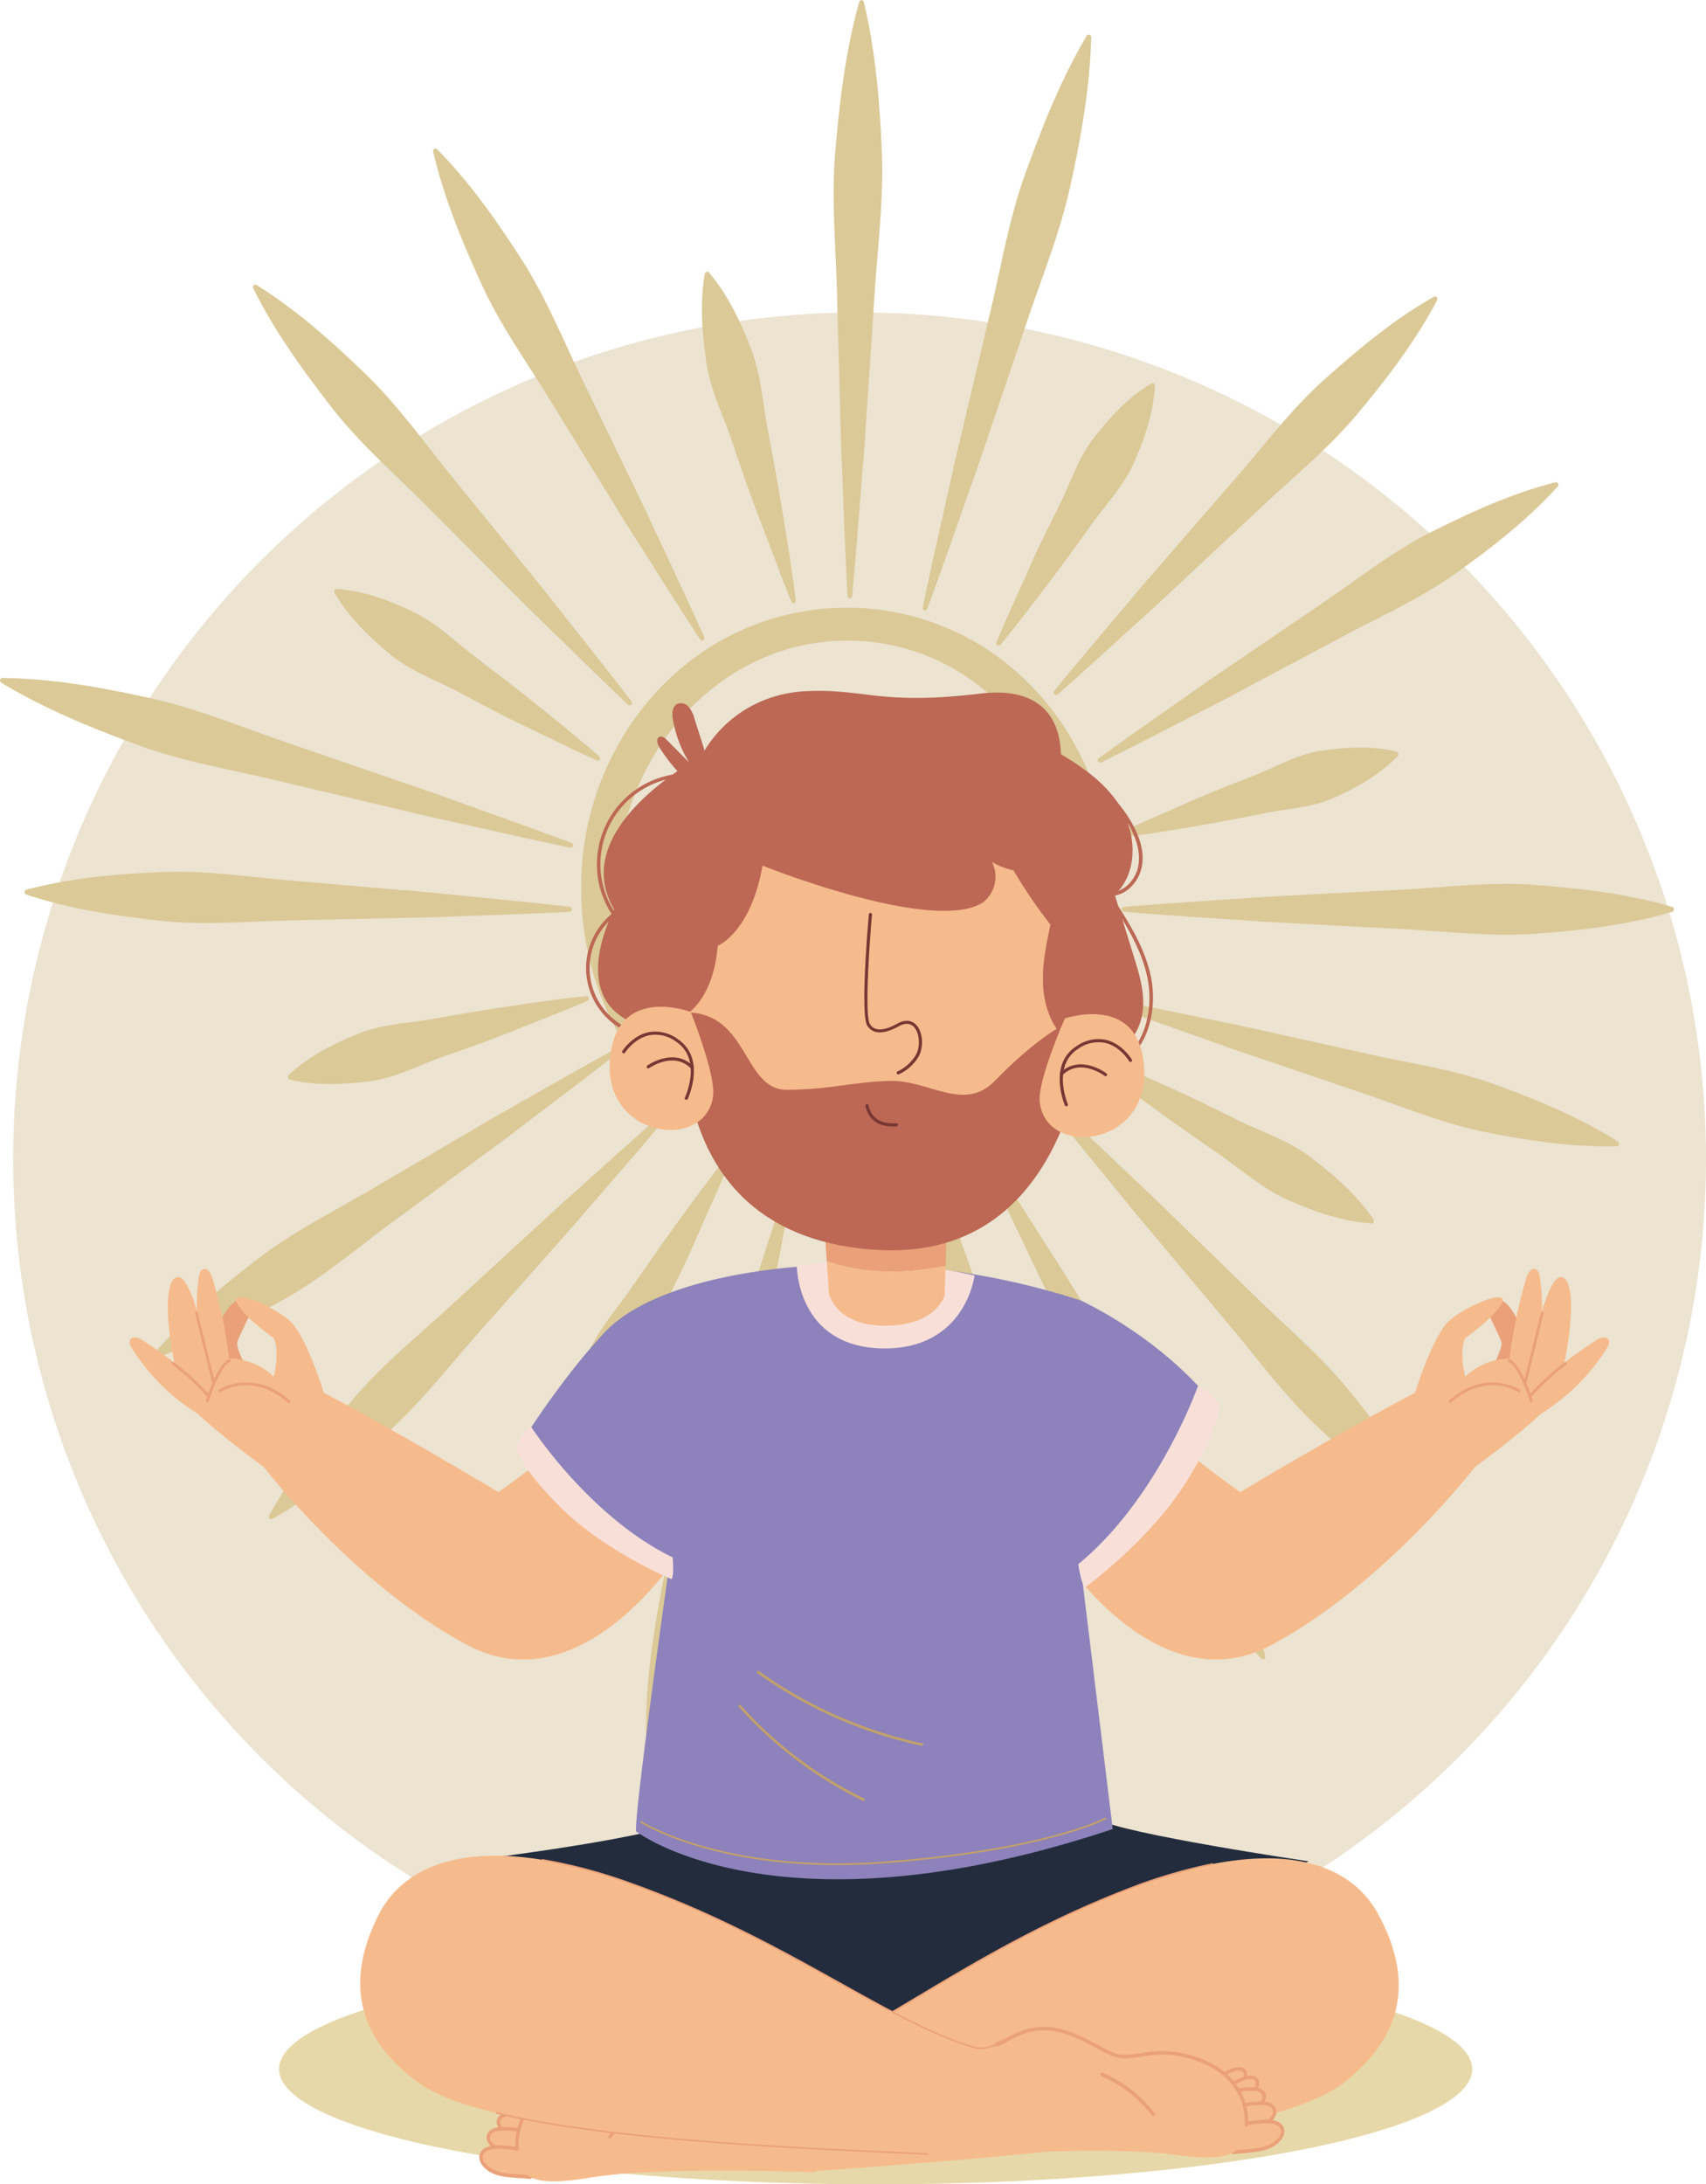 <svg id="Capa_1" data-name="Capa 1" xmlns="http://www.w3.org/2000/svg" viewBox="0 0 505.9 647.64"><defs><style>.cls-1{fill:#ece3d1;}.cls-2{fill:#dbc997;}.cls-3{fill:#e7d8a9;}.cls-4{fill:#f6bb8c;}.cls-5{fill:#eaa179;}.cls-6{fill:#222c3d;}.cls-15,.cls-7{fill:none;}.cls-7{stroke:#eaa179;stroke-miterlimit:10;stroke-width:0.47px;}.cls-8{fill:#ed6a53;}.cls-9{fill:#bc6854;}.cls-10{fill:#8d82bb;}.cls-11{fill:#f8e0d9;}.cls-12{fill:#773734;}.cls-13{fill:#e98c27;}.cls-14{fill:#c3a268;}.cls-15{stroke:#c3a268;stroke-linecap:round;stroke-linejoin:round;stroke-width:0.5px;}</style></defs><circle class="cls-1" cx="254.9" cy="343.64" r="251"/><path class="cls-2" d="M310.84,325.65c10.27,9.42,20.29,19.11,30.44,28.65l30,29.16c9.92,9.79,20.69,18.7,29.46,29.67s17.28,22.21,24.05,35.22a.77.77,0,0,1-.28,1,.68.68,0,0,1-.7,0c-12.21-7.44-22.75-16.58-32.91-26.13s-18.43-21-27.5-31.68l-27-32.2c-8.83-10.9-17.8-21.66-26.51-32.69a.76.76,0,0,1,.09-1,.67.67,0,0,1,.9,0"/><path class="cls-2" d="M277.36,347.46c2.92,7.38,5.47,14.86,8.22,22.29s5.15,14.95,7.56,22.47,6,14.72,6.89,22.65,1.39,16-.44,24.61a.75.75,0,0,1-1.33.36c-5.54-6.69-8.81-14-11.56-21.41s-2.94-15.54-4.23-23.36-2.48-15.66-3.55-23.54-2.11-15.77-2.89-23.72a.72.72,0,0,1,.62-.8.68.68,0,0,1,.71.45"/><path class="cls-2" d="M291.88,340.57c7.9,12,15.47,24.11,23.22,36.16l22.62,36.52c7.46,12.22,15.95,23.81,22,36.89s11.82,26.34,15.49,40.89a.75.75,0,0,1-.51.91.68.68,0,0,1-.68-.19c-10.23-10.52-18.45-22.29-26.19-34.33s-13.22-25.49-19.65-38.35l-19.06-38.7c-6.14-13-12.46-25.95-18.46-39.07a.75.75,0,0,1,.33-1,.66.66,0,0,1,.86.24"/><path class="cls-2" d="M321.13,311.09c7.71,3.19,15.24,6.73,22.87,10.07s15.08,7,22.54,10.71,15.52,6.2,22.2,11.33,13.19,10.6,18.52,18.29a.82.82,0,0,1-.16,1.11.7.7,0,0,1-.51.15c-9-.71-16.91-3.56-24.54-6.91s-14-9.13-20.87-13.86-13.74-9.56-20.53-14.5-13.55-9.91-20.19-15.12a.75.75,0,0,1-.14-1,.67.67,0,0,1,.81-.25"/><path class="cls-2" d="M328.33,296.12c12.9,2.41,25.71,5.2,38.57,7.79l38.38,8.49c12.78,2.93,25.85,4.64,38.21,9.2s24.63,9.49,36.27,16.88a.76.76,0,0,1,.24,1,.72.72,0,0,1-.59.37c-13.6.32-26.6-1.72-39.45-4.3s-25-7.86-37.51-12L365.13,310.9c-12.39-4.47-24.81-8.74-37.15-13.39a.73.73,0,0,1-.42-.92.69.69,0,0,1,.77-.47"/><path class="cls-2" d="M333.32,268.9c13.54-1.16,27.09-1.92,40.63-2.9l40.64-2.16c13.54-.63,27.09-2.51,40.63-1.45s27.09,2.52,40.64,6.51a.75.75,0,0,1,.49.93.72.72,0,0,1-.49.51c-13.55,4-27.09,5.54-40.64,6.51s-27.09-.81-40.63-1.44L374,273.24c-13.54-1-27.09-1.74-40.63-2.9a.72.72,0,0,1,0-1.44"/><path class="cls-2" d="M332.09,246.93c6.53-3.12,13.17-5.86,19.75-8.81s13.26-5.53,19.94-8.12,13-6.44,20.12-7.42,14.3-1.59,22.16.25a.82.82,0,0,1,.59,1,.86.86,0,0,1-.22.41c-5.81,5.85-12.25,9.35-18.83,12.3s-13.87,3.21-20.86,4.63-14,2.74-21,3.93-14.11,2.35-21.24,3.24a.7.7,0,0,1-.77-.64.73.73,0,0,1,.4-.75"/><path class="cls-2" d="M325.81,224.85c10.74-7.82,21.66-15.3,32.49-23l32.84-22.33c11-7.36,21.38-15.81,33.17-21.71s23.77-11.45,36.95-14.8a.71.71,0,0,1,.86.55.76.76,0,0,1-.18.7c-9.39,10.28-19.95,18.43-30.77,26.09s-23,12.93-34.55,19.2l-34.9,18.57c-11.74,6-23.39,12.13-35.23,17.94a.68.68,0,0,1-.92-.35.74.74,0,0,1,.24-.9"/><path class="cls-2" d="M312.65,204.83c8.6-10.56,17.47-20.84,26.2-31.27l26.68-30.76c9-10.18,17.08-21.26,27.17-30.24S413.13,94.87,425.18,88a.7.7,0,0,1,1,.29.78.78,0,0,1,0,.73c-6.71,12.58-15.05,23.42-23.78,33.85s-19.3,18.9-29.09,28.19l-29.59,27.67c-10,9-19.91,18.24-30.06,27.15a.67.67,0,0,1-1-.09.75.75,0,0,1,0-.94"/><path class="cls-2" d="M295.48,190.45c2.9-7,6.1-13.8,9.14-20.71s6.37-13.62,9.71-20.33,5.62-14.12,10.3-19.94,9.67-11.44,16.7-15.71a.75.75,0,0,1,1.06.3.79.79,0,0,1,.1.47c-.6,8.51-3.18,15.73-6.22,22.64s-8.31,12.34-12.62,18.4-8.71,12.07-13.21,18-9,11.85-13.79,17.63a.66.66,0,0,1-1,.07.76.76,0,0,1-.19-.84"/><path class="cls-2" d="M273.64,180.07c3-14.45,6.36-28.79,9.52-43.2l10.18-43c3.48-14.31,5.82-29,10.84-42.79s10.4-27.51,18.08-40.48a.69.69,0,0,1,1-.24.75.75,0,0,1,.34.66c-.42,15.27-3.06,29.84-6.23,44.24s-8.85,28-13.47,42L289.75,139c-4.94,13.84-9.69,27.74-14.79,41.53a.68.68,0,0,1-.9.41.73.73,0,0,1-.42-.83"/><path class="cls-2" d="M251.32,176.56c-.81-14.7-1.25-29.38-1.88-44.07l-1.2-44.05c-.31-14.68-1.8-29.39-.51-44s3-29.29,7.06-43.87a.71.71,0,0,1,.89-.51.74.74,0,0,1,.49.54c3.5,14.75,4.68,29.45,5.32,44.14s-1.36,29.32-2.24,44l-2.94,44c-1.21,14.65-2.23,29.3-3.62,44a.7.7,0,0,1-.75.65.72.72,0,0,1-.62-.68"/><path class="cls-2" d="M256.17,351.44c.81,14.69,1.24,29.38,1.88,44.06l1.19,44.06c.31,14.68,1.81,29.38.51,44s-3,29.28-7.06,43.87a.72.72,0,0,1-.88.51.74.74,0,0,1-.49-.54c-3.51-14.75-4.69-29.45-5.32-44.14s1.35-29.32,2.24-44l2.93-44c1.22-14.64,2.23-29.3,3.62-43.94a.7.7,0,0,1,.76-.65.72.72,0,0,1,.62.68"/><path class="cls-2" d="M234.68,178.34c-3.2-7.78-6-15.67-9.08-23.51s-5.72-15.76-8.41-23.7-6.59-15.51-7.75-23.9-2-16.86-.46-26a.76.76,0,0,1,.88-.65.74.74,0,0,1,.44.26c5.8,7,9.36,14.71,12.39,22.55s3.52,16.41,5.1,24.67,3.07,16.54,4.44,24.86S234.92,169.55,236,178a.72.72,0,0,1-.59.82.69.69,0,0,1-.73-.44"/><path class="cls-2" d="M207.65,189.64c-7.55-11.47-14.78-23.14-22.18-34.71l-21.59-35.07c-7.11-11.74-15.26-22.85-21-35.43S131.77,59.07,128.46,45a.76.76,0,0,1,.52-.91.67.67,0,0,1,.67.19c9.89,10.06,17.76,21.34,25.17,32.9s12.52,24.51,18.6,36.88l18,37.23c5.8,12.54,11.77,25,17.41,37.6a.75.75,0,0,1-.33,1,.67.67,0,0,1-.86-.25"/><path class="cls-2" d="M186.24,208.94c-10.06-9.49-19.85-19.25-29.79-28.87L127.17,150.7c-9.69-9.85-20.25-18.85-28.78-29.86S81.6,98.53,75.1,85.5a.76.76,0,0,1,.3-1,.68.68,0,0,1,.7,0c12,7.54,22.34,16.77,32.28,26.38s18,21.14,26.78,31.85l26.29,32.36c8.59,11,17.32,21.76,25.79,32.84a.75.75,0,0,1-.11,1,.66.66,0,0,1-.89,0"/><path class="cls-2" d="M177,225.47c-7-3.15-13.91-6.64-20.87-9.94S142.4,208.59,135.62,205s-14.21-6.12-20.17-11.18-11.72-10.43-16.24-18a.84.84,0,0,1,.25-1.11.67.67,0,0,1,.47-.12c8.45.73,15.7,3.54,22.66,6.85s12.56,9,18.74,13.65,12.31,9.41,18.37,14.27,12.11,9.77,18,14.89a.76.76,0,0,1,.1,1,.67.67,0,0,1-.81.21"/><path class="cls-2" d="M169.15,251.33c-14.36-3-28.62-6.31-42.93-9.45L83.47,231.74C69.25,228.27,54.71,226,40.91,220.9S13.41,210.32.36,202.4a.79.79,0,0,1-.27-1A.73.73,0,0,1,.72,201c15.08.23,29.53,2.82,43.85,6s27.92,8.94,41.83,13.63l41.65,14.32c13.82,5,27.69,9.83,41.47,15a.73.73,0,0,1,.41.92.67.67,0,0,1-.78.47"/><path class="cls-2" d="M168.94,270.34c-13.47.73-26.92,1.07-40.38,1.62l-40.35.89c-13.44.2-26.92,1.65-40.33.17s-26.78-3.37-40.1-7.79a.75.75,0,0,1-.46-.94.7.7,0,0,1,.51-.5c13.54-3.57,27-4.68,40.47-5.23s26.83,1.67,40.25,2.72l40.22,3.45c13.4,1.4,26.81,2.59,40.21,4.17a.71.71,0,0,1,.61.8.7.7,0,0,1-.65.64"/><path class="cls-2" d="M174.21,296.75c-7.08,3.07-14.26,5.76-21.38,8.65s-14.34,5.41-21.55,7.94-14.12,6.34-21.72,7.25-15.28,1.46-23.56-.47a.81.81,0,0,1-.59-1,.84.84,0,0,1,.25-.44c6.42-5.82,13.42-9.26,20.54-12.16s14.9-3.08,22.39-4.44,15-2.61,22.56-3.73,15.11-2.22,22.73-3a.7.7,0,0,1,.76.65.74.74,0,0,1-.43.75"/><path class="cls-2" d="M182.76,312.52C172,321,161,329.11,150.18,337.43l-32.94,24.29c-11,8-21.42,17.1-33.3,23.69s-24,12.83-37.33,16.94a.71.71,0,0,1-.89-.51.77.77,0,0,1,.16-.71c9.33-10.87,19.89-19.67,30.75-28s23.1-14.28,34.77-21.23l35.13-20.62c11.84-6.67,23.57-13.5,35.5-20a.67.67,0,0,1,.93.31.75.75,0,0,1-.2.92"/><path class="cls-2" d="M198.21,330.58c-9,10.81-18.29,21.34-27.43,32l-27.91,31.5c-9.37,10.44-17.9,21.76-28.39,31s-21.23,18.16-33.66,25.28a.7.7,0,0,1-1-.3.8.8,0,0,1,0-.74c7.14-12.84,15.9-23.94,25-34.62s20.1-19.37,30.3-28.9L166,357.41c10.43-9.28,20.72-18.72,31.26-27.87a.68.68,0,0,1,1,.1.77.77,0,0,1,0,.94"/><path class="cls-2" d="M216.76,343.6c-3.06,7.49-6.43,14.76-9.64,22.15s-6.71,14.57-10.22,21.76S191,402.58,186.09,408.9s-10,12.44-17.26,17.24a.75.75,0,0,1-1.06-.25.84.84,0,0,1-.12-.51c.76-8.95,3.5-16.64,6.7-24S183,388,187.51,381.48s9.06-13.06,13.74-19.5,9.4-12.85,14.33-19.13a.67.67,0,0,1,1-.09.75.75,0,0,1,.2.84"/><path class="cls-2" d="M235.29,350c-2.47,14-5.3,27.89-7.94,41.84l-8.6,41.65c-2.95,13.86-4.76,28.05-9.26,41.46s-9.38,26.73-16.57,39.38a.69.69,0,0,1-1,.26.78.78,0,0,1-.35-.64c-.13-14.74,2-28.84,4.62-42.78S204,444,208.13,430.47L220.72,390c4.42-13.43,8.65-26.93,13.25-40.32a.68.68,0,0,1,.88-.44.73.73,0,0,1,.44.82"/><path class="cls-2" d="M211,335.9A81.43,81.43,0,0,1,182.6,305a87.83,87.83,0,0,1-10.24-41.83,85.08,85.08,0,0,1,10.4-41.32,80.87,80.87,0,0,1,28.4-30.37,76.33,76.33,0,0,1,79.9,0,79.59,79.59,0,0,1,28.23,30.37,86.16,86.16,0,0,1,10.23,41.32,91.61,91.61,0,0,1-9.9,42.52,77.6,77.6,0,0,1-27.57,30.56q-17.67,11.28-40.45,11.28A73.74,73.74,0,0,1,211,335.9m74.95-8.16a69.88,69.88,0,0,0,24.27-26.9,79,79,0,0,0,8.75-37,78,78,0,0,0-8.92-36.8A70.86,70.86,0,0,0,285.62,200a63.43,63.43,0,0,0-68.85.17A73,73,0,0,0,192,227.41a76.85,76.85,0,0,0-9.08,36.8A75.91,75.91,0,0,0,192,300.84a71.91,71.91,0,0,0,24.76,26.9,63.07,63.07,0,0,0,34.83,10.07,61.72,61.72,0,0,0,34.34-10.07"/><path class="cls-2" d="M248.36,318.61c-.91-7.58-1.45-15.14-2.19-22.72s-1.12-15.13-1.51-22.69-2-15.16-.82-22.67,2.77-15,6.75-22.47a.75.75,0,0,1,1.06-.31.81.81,0,0,1,.32.34c3.6,7.65,4.89,15.24,5.63,22.81s-1.17,15.07-1.94,22.6S254,288.56,253,296.08s-2,15.05-3.31,22.56a.68.68,0,0,1-.8.59.7.7,0,0,1-.57-.62"/><ellipse class="cls-3" cx="259.67" cy="613.48" rx="176.91" ry="34.16"/><path class="cls-4" d="M297.42,389.8s27,5.15,42.6,30.35c10.55,10.16,27.75,22.26,27.75,22.26s31.7-19,53.33-30.25L437.36,435S410.47,469.93,377,487.76s-61.82-25.95-61.82-25.95L289.06,430Z"/><path class="cls-5" d="M442.2,406.16s3.42-6.32,3.06-8.07-3.91-7.9-4.09-9.88,3.51-5.7,7.53.81,3.63,6-.12,18"/><path class="cls-4" d="M433.69,437.67s21.41-15.35,25.92-21.41,9.08-34.5,4.06-37.42-9.75,24.6-9.75,24.6-10.92-3.34-19.43,4.73c0,0-1.9-7.33,0-11.42,0,0,9.36-6.61,11-10.66s-10.8,1.1-15.71,5.47-10.1,21.23-10.1,21.23l13.44,24.48"/><path class="cls-4" d="M454.18,406.54a61.34,61.34,0,0,0,2.42-28c-.13-.88-.4-1.9-1.22-2.22-1.3-.49-2.33,1.17-2.73,2.5a145.47,145.47,0,0,0-5.67,31"/><path class="cls-4" d="M456.5,419.47a61.18,61.18,0,0,0,20-19.74c.47-.75.94-1.7.51-2.48-.67-1.22-2.53-.63-3.7.13a145.72,145.72,0,0,0-24.42,19.94"/><path class="cls-5" d="M430,416a.46.46,0,0,0,.26-.11c10.46-9.25,19.83-3.24,19.93-3.18a.42.42,0,0,0,.46-.71c-.1-.06-10-6.41-20.95,3.26a.41.41,0,0,0,0,.59A.45.45,0,0,0,430,416Z"/><path class="cls-5" d="M452.37,410a.41.41,0,0,0,.39-.32l5-20.27a.42.42,0,0,0-.31-.51.42.42,0,0,0-.51.31l-5,20.27a.43.43,0,0,0,.31.51Z"/><path class="cls-5" d="M454.13,415.8l.11,0a.43.43,0,0,0,.28-.53c-.13-.43-3.25-10.55-6.79-12.22a.42.42,0,1,0-.36.76c3.2,1.52,6.31,11.61,6.34,11.71A.44.44,0,0,0,454.13,415.8Z"/><path class="cls-5" d="M453.8,414.32a.45.45,0,0,0,.31-.16,73.56,73.56,0,0,1,10.38-9.56.42.42,0,0,0-.5-.68,73.51,73.51,0,0,0-10.53,9.7.43.43,0,0,0,.05.6A.46.46,0,0,0,453.8,414.32Z"/><path class="cls-4" d="M218.17,389.8s-27,5.15-42.6,30.35c-10.54,10.16-27.75,22.26-27.75,22.26s-31.7-19-53.32-30.25L78.24,435s26.88,34.95,60.4,52.78,61.82-25.95,61.82-25.95L226.53,430Z"/><path class="cls-5" d="M73.39,406.16s-3.42-6.32-3.06-8.07,3.91-7.9,4.09-9.88-3.5-5.7-7.52.81-3.64,6,.12,18"/><path class="cls-4" d="M81.91,437.67S60.5,422.32,56,416.26s-9.08-34.5-4-37.42,9.74,24.6,9.74,24.6,10.93-3.34,19.43,4.73c0,0,1.9-7.33,0-11.42,0,0-9.35-6.61-11-10.66s10.79,1.1,15.71,5.47,10.1,21.23,10.1,21.23L82.44,437.27"/><path class="cls-4" d="M61.41,406.54a61.2,61.2,0,0,1-2.41-28c.13-.88.39-1.9,1.21-2.22,1.31-.49,2.34,1.17,2.73,2.5a145.47,145.47,0,0,1,5.67,31"/><path class="cls-4" d="M59.1,419.47a61.12,61.12,0,0,1-20-19.74,2.59,2.59,0,0,1-.51-2.48c.67-1.22,2.53-.63,3.7.13a146.19,146.19,0,0,1,24.43,19.94"/><path class="cls-5" d="M85.63,416a.46.46,0,0,1-.27-.11c-10.46-9.25-19.83-3.24-19.92-3.18a.43.43,0,0,1-.59-.12A.42.42,0,0,1,65,412c.1-.06,10-6.41,21,3.26a.41.41,0,0,1,0,.59A.44.44,0,0,1,85.63,416Z"/><path class="cls-5" d="M63.22,410a.41.41,0,0,1-.39-.32l-5-20.27a.42.42,0,1,1,.82-.2l5,20.27a.42.42,0,0,1-.31.51Z"/><path class="cls-5" d="M61.46,415.8l-.11,0a.43.43,0,0,1-.28-.53c.13-.43,3.25-10.55,6.79-12.22a.42.42,0,1,1,.36.76c-3.2,1.52-6.31,11.61-6.34,11.71A.44.44,0,0,1,61.46,415.8Z"/><path class="cls-5" d="M61.79,414.32a.43.43,0,0,1-.3-.16A73.39,73.39,0,0,0,51.1,404.6.42.42,0,0,1,51,404a.43.43,0,0,1,.6-.09,74.67,74.67,0,0,1,10.53,9.7.43.43,0,0,1-.35.7Z"/><path class="cls-6" d="M312.27,518.24s4.56,16,13.12,21.1c7.26,4.36,62.72,12.55,62.72,12.55L257.53,601.5,137.21,551.89s63.29-7.42,69-13.69S218,519,218,519Z"/><path class="cls-4" d="M160.52,627.76a9.2,9.2,0,0,1-6.42-3.16c-.77-.9-1.34-2.27-.62-3.2s2.11-.7,3.19-.34a21.65,21.65,0,0,1,6.24,3.27"/><path class="cls-5" d="M160.51,628.28h0a9.76,9.76,0,0,1-6.79-3.34c-.95-1.11-1.51-2.74-.63-3.86.72-.91,2.05-1.09,3.77-.52a22,22,0,0,1,6.38,3.35.52.52,0,0,1,.11.73.54.54,0,0,1-.74.11,21.2,21.2,0,0,0-6.08-3.2c-.73-.24-2-.54-2.61.18s-.05,1.77.6,2.53a8.66,8.66,0,0,0,6,3,.53.53,0,0,1,.5.55A.51.51,0,0,1,160.51,628.28Z"/><path class="cls-4" d="M157.89,631.2a10.24,10.24,0,0,1-7.17-3.53c-.86-1-1.5-2.54-.69-3.57s2.35-.79,3.57-.39a24.38,24.38,0,0,1,7,3.65"/><path class="cls-5" d="M157.88,631.72h0a10.87,10.87,0,0,1-7.54-3.71c-1-1.22-1.67-3-.7-4.24.78-1,2.25-1.19,4.14-.56a25,25,0,0,1,7.12,3.73.54.54,0,0,1,.1.74.52.52,0,0,1-.73.1,23.65,23.65,0,0,0-6.82-3.57c-.83-.28-2.33-.62-3,.21s-.07,2,.68,2.91a9.76,9.76,0,0,0,6.8,3.34.52.52,0,0,1,.49.55A.51.51,0,0,1,157.88,631.72Z"/><path class="cls-4" d="M158.63,633.15a11.3,11.3,0,0,1-8.75-1.13c-1.25-.73-2.47-2.11-2-3.48s2.18-1.66,3.58-1.67a26.58,26.58,0,0,1,8.58,1.33"/><path class="cls-5" d="M155.41,634.09a12,12,0,0,1-5.8-1.61c-1.5-.9-2.77-2.51-2.21-4.11.45-1.29,1.9-2,4.07-2a27,27,0,0,1,8.74,1.36.52.52,0,0,1,.34.66.53.53,0,0,1-.66.33,26.39,26.39,0,0,0-8.41-1.3c-1,0-2.69.19-3.09,1.33s.62,2.18,1.76,2.85a10.84,10.84,0,0,0,8.33,1.08.53.53,0,0,1,.29,1A11.87,11.87,0,0,1,155.41,634.09Z"/><path class="cls-4" d="M156.93,638.21a12.66,12.66,0,0,1-9.77-1.26c-1.4-.82-2.76-2.36-2.22-3.89s2.43-1.86,4-1.87a29.92,29.92,0,0,1,9.58,1.48"/><path class="cls-5" d="M153.34,639.19a13.22,13.22,0,0,1-6.45-1.79c-1.66-1-3.06-2.76-2.45-4.51.5-1.42,2.1-2.21,4.5-2.23a30.6,30.6,0,0,1,9.74,1.51.53.53,0,0,1,.34.67.52.52,0,0,1-.66.33,29.49,29.49,0,0,0-9.42-1.46c-1.11,0-3.05.22-3.51,1.52s.7,2.5,2,3.27a12.25,12.25,0,0,0,9.36,1.21.52.52,0,1,1,.29,1A12.72,12.72,0,0,1,153.34,639.19Z"/><path class="cls-4" d="M156.93,645.06a15,15,0,0,1-11.55-1.64c-1.64-1-3.24-2.84-2.58-4.65s2.91-2.16,4.77-2.16a35.78,35.78,0,0,1,11.33,1.91"/><path class="cls-5" d="M157.41,646.07h-.06c-1.11-.15-2.3-.22-3.45-.28-3.06-.18-6.22-.36-8.8-1.92-1.92-1.18-3.53-3.26-2.79-5.28.6-1.62,2.47-2.51,5.27-2.5A35,35,0,0,1,159.07,638a.52.52,0,1,1-.34,1,35,35,0,0,0-11.16-1.88c-1.35,0-3.69.22-4.27,1.81s.79,3.07,2.35,4c2.35,1.43,5.38,1.6,8.31,1.77,1.17.07,2.37.14,3.53.29a.52.52,0,0,1-.08,1Z"/><path class="cls-4" d="M411.94,574.5a60,60,0,0,0-3.45-7.31c-5.95-10.74-20-20.09-48.74-14.54a151.83,151.83,0,0,0-26.36,7.92c-46.1,18-75,43.63-100.87,51.76,8.53,5.26,11.37,13.81,10.76,23.26a47.41,47.41,0,0,1-1.1,7.51c.35.31-1.23.71-.79.68,43.19-3.42,134-8.68,156.74-26a56.69,56.69,0,0,0,5.55-4.82C417,599.86,416.34,585.91,411.94,574.5Z"/><path class="cls-4" d="M241.62,644.07s-46.48-1.8-65.91,1.49-20.53-.64-22-6.09.11-16.77,13.65-21.94,19.07,1.19,26.2-2.74c10.17-5.61,17.81-11.27,29.79-4.72,7.82,4.27,10.77,1.55,10.77,1.55S251.24,628.39,241.62,644.07Z"/><path class="cls-5" d="M167.56,618c7.24-2.77,12-2.19,16.28-1.69,3.53.42,6.58.79,10-1.08l2.74-1.54c8.89-5,15.92-9,26.55-3.18a20.2,20.2,0,0,0,3.32,1.52c.72-.39.56-.85.61-1.21a27.31,27.31,0,0,1-3.43-1.23c-11.14-6.09-18.75-1.79-27.57,3.19l-2.72,1.53c-3.11,1.71-5.87,1.38-9.36,1A31.33,31.33,0,0,0,167.18,617c-15,5.72-14.58,18-14.35,20.38a.53.53,0,0,0,.57.47.52.52,0,0,0,.47-.57C153.24,630.76,156.51,622.24,167.56,618Z"/><path class="cls-5" d="M180.89,634.05a.49.49,0,0,1-.3-.1.53.53,0,0,1-.12-.73,38.46,38.46,0,0,1,15-12.4.53.53,0,0,1,.7.25.52.52,0,0,1-.26.7,37.58,37.58,0,0,0-14.57,12.06A.5.5,0,0,1,180.89,634.05Z"/><path class="cls-7" d="M359.75,552.65a151.83,151.83,0,0,0-26.36,7.92c-46.1,18-75,43.63-100.87,51.76,0,0-2.29.53-6.21-1"/><path class="cls-4" d="M362.12,620.54a9.19,9.19,0,0,0,6.33-3.35c.73-.91,1.27-2.3.51-3.21s-2.12-.64-3.2-.25a21.72,21.72,0,0,0-6.13,3.46"/><path class="cls-5" d="M362.15,621.07h0a9.73,9.73,0,0,0,6.68-3.55c.92-1.13,1.44-2.78.52-3.87-.74-.89-2.09-1-3.78-.41a22.06,22.06,0,0,0-6.29,3.54.53.53,0,0,0,.66.82,21.31,21.31,0,0,1,6-3.38c.73-.26,2-.6,2.62.1s.1,1.77-.52,2.55a8.74,8.74,0,0,1-6,3.15.53.53,0,0,0,.07,1.05Z"/><path class="cls-4" d="M364.85,623.9a10.27,10.27,0,0,0,7.07-3.74c.82-1,1.42-2.58.58-3.59s-2.38-.72-3.58-.28a24.13,24.13,0,0,0-6.85,3.86"/><path class="cls-5" d="M364.88,624.43h0a10.86,10.86,0,0,0,7.42-3.94c1-1.25,1.58-3,.58-4.25-.81-1-2.29-1.13-4.16-.44a24.69,24.69,0,0,0-7,3.94.52.52,0,0,0-.08.74.53.53,0,0,0,.74.08,23.72,23.72,0,0,1,6.7-3.78c.83-.3,2.31-.69,3,.13s.13,2-.58,2.92a9.8,9.8,0,0,1-6.7,3.55.53.53,0,0,0,.07,1Z"/><path class="cls-4" d="M364.18,625.88a11.32,11.32,0,0,0,8.7-1.39c1.23-.78,2.41-2.18,1.89-3.54s-2.22-1.6-3.63-1.57a26.67,26.67,0,0,0-8.53,1.59"/><path class="cls-5" d="M367.42,626.72a11.85,11.85,0,0,0,5.74-1.79c1.48-.93,2.71-2.59,2.1-4.17-.5-1.27-2-2-4.14-1.9a27.11,27.11,0,0,0-8.69,1.61.53.53,0,0,0,.35,1,26.55,26.55,0,0,1,8.37-1.56c1,0,2.69.12,3.13,1.24s-.56,2.2-1.68,2.91a10.85,10.85,0,0,1-8.3,1.32.52.52,0,0,0-.63.38.53.53,0,0,0,.38.64A11.88,11.88,0,0,0,367.42,626.72Z"/><path class="cls-4" d="M366,630.88a12.61,12.61,0,0,0,9.73-1.55c1.37-.86,2.69-2.44,2.11-4s-2.49-1.79-4.06-1.76a30.06,30.06,0,0,0-9.53,1.78"/><path class="cls-5" d="M369.64,631.76a13.32,13.32,0,0,0,6.39-2c1.63-1,3-2.86,2.31-4.59-.54-1.4-2.15-2.14-4.55-2.09a30.5,30.5,0,0,0-9.7,1.8.54.54,0,0,0-.32.67.53.53,0,0,0,.68.32,29.26,29.26,0,0,1,9.36-1.74c1.11,0,3.06.13,3.56,1.42s-.63,2.52-1.9,3.32a12.2,12.2,0,0,1-9.32,1.49.52.52,0,0,0-.64.38.52.52,0,0,0,.38.63A12.79,12.79,0,0,0,369.64,631.76Z"/><path class="cls-4" d="M366.22,637.73a15,15,0,0,0,11.51-2c1.61-1,3.15-2.93,2.43-4.71s-3-2.08-4.83-2a35.31,35.31,0,0,0-11.27,2.25"/><path class="cls-5" d="M365.78,638.75h.05c1.12-.18,2.3-.28,3.45-.38,3.05-.27,6.21-.55,8.73-2.19,1.89-1.23,3.44-3.36,2.64-5.35-.65-1.61-2.54-2.44-5.34-2.34a34.81,34.81,0,0,0-11.43,2.28.52.52,0,0,0-.31.67.54.54,0,0,0,.68.31,35.13,35.13,0,0,1,11.1-2.22c1.34,0,3.69.12,4.32,1.69s-.7,3.09-2.23,4.09c-2.3,1.49-5.33,1.76-8.25,2-1.17.11-2.37.21-3.52.39a.53.53,0,0,0-.44.6A.52.52,0,0,0,365.78,638.75Z"/><path class="cls-4" d="M109.23,574.84a60.11,60.11,0,0,1,3.22-7.42c5.62-10.91,19.39-20.68,48.28-16a152.07,152.07,0,0,1,26.59,7.13c46.62,16.65,76.26,41.37,102.37,48.72-8.36,5.51-10.95,14.14-10.06,23.57a46.41,46.41,0,0,0,1.33,7.48c-.35.32,1.25.67.81.65-43.28-2.12-134.16-4.66-157.45-21.3a57,57,0,0,1-5.69-4.65C105,600.34,105.16,586.37,109.23,574.84Z"/><path class="cls-7" d="M275.24,638.67c-35.2-1.62-93.47-3.84-128.09-12.18"/><path class="cls-4" d="M281.54,639.28s46.41-3.19,65.93-.49,20.5-1.25,21.8-6.74-.61-16.76-14.3-21.53-19,1.76-26.27-1.95c-10.34-5.31-18.14-10.73-29.92-3.83-7.69,4.51-10.71,1.88-10.71,1.88S271.46,623.89,281.54,639.28Z"/><path class="cls-5" d="M354.79,611c-7.32-2.56-12.1-1.83-16.32-1.2-3.52.53-6.56,1-10-.79-.95-.48-1.87-1-2.78-1.45-9-4.75-16.18-8.51-26.63-2.39a20.23,20.23,0,0,1-3.28,1.63c-.73-.37-.58-.84-.64-1.2a26.43,26.43,0,0,0,3.39-1.33c11-6.42,18.69-2.35,27.65,2.37l2.77,1.44c3.15,1.62,5.9,1.21,9.38.68A31.4,31.4,0,0,1,355.14,610c15.14,5.27,15.12,17.53,15,19.94a.53.53,0,1,1-1.05-.07C369.49,623.32,366,614.91,354.79,611Z"/><path class="cls-5" d="M342,627.44a.53.53,0,0,0,.29-.1.53.53,0,0,0,.1-.74,38.51,38.51,0,0,0-15.34-12,.53.53,0,0,0-.42,1,37.4,37.4,0,0,1,14.93,11.62A.51.51,0,0,0,342,627.44Z"/><path class="cls-7" d="M160.73,551.43a152.07,152.07,0,0,1,26.59,7.13c46.62,16.65,76.26,41.37,102.37,48.72,0,0,2.31.46,6.18-1.2"/><path class="cls-8" d="M264.3,535.25a175,175,0,0,0,48.06-6.55.37.37,0,1,0-.22-.7c-.48.15-47.62,15-94.15-.62a.37.37,0,0,0-.47.23.37.37,0,0,0,.23.47A146.71,146.71,0,0,0,264.3,535.25Z"/><path class="cls-8" d="M267.15,496.73c26.26,0,47.73-1.67,48.08-1.7a.38.38,0,0,0,.34-.4.36.36,0,0,0-.4-.33c-.55,0-55.87,4.36-97.72-.93a.37.37,0,0,0-.09.73C233.26,496.11,251.1,496.73,267.15,496.73Z"/><path class="cls-9" d="M333.23,315.21c8-5.83,9.82-17,8.07-25.56-1.84-8.92-7-16.94-11.69-24,4.47-.19,8-4.27,8.9-8.31s-.11-8.35-2.8-13.19a39.76,39.76,0,0,0-25.45-19.17l-.24,1a38.69,38.69,0,0,1,24.77,18.65c2.56,4.62,3.47,8.81,2.69,12.46-.83,3.91-4.46,7.85-8.82,7.45l-1.1-.1.61.92c4.79,7.24,10.22,15.45,12.09,24.53,1.69,8.19,0,18.94-7.65,24.49Z"/><path class="cls-9" d="M187.55,306.57l.36-1a19.69,19.69,0,0,1-5.49-34.06l.38-.3-.27-.41A25.91,25.91,0,0,1,213.13,232l.37-1A27,27,0,0,0,181.38,271a20.76,20.76,0,0,0,6.17,35.58Z"/><path class="cls-10" d="M320.65,385.64A222.48,222.48,0,0,0,262.57,375c-31.45-1.25-68.76,4.63-83.22,20-11.83,12.55-22.69,29.53-22.69,29.53s11.23,29.31,41.8,39.69c0,0-10.31,72.38-9.85,78.78,0,0,42.29,32.41,141.36-.69L320.78,467s23.74-11.52,37.84-52.27C358.62,414.76,345.93,398.14,320.65,385.64Z"/><path class="cls-11" d="M236.3,375.41s0,23.7,25,24.38S289,378.2,289,378.2,260.75,371.29,236.3,375.41Z"/><path class="cls-5" d="M243.9,354.8l.76,11.4a78.11,78.11,0,0,0,36,1.61l.5-16.28Z"/><path class="cls-5" d="M280.43,375.36l.22-7.55a78.11,78.11,0,0,1-36-1.61l.51,7.72C256.48,377.92,268.41,377.72,280.43,375.36Z"/><path class="cls-4" d="M245.17,373.92l.64,9.6s1.89,9.3,16,9.54c15.84.27,18.32-8.95,18.32-8.95l.27-8.75C268.41,377.72,256.48,377.92,245.17,373.92Z"/><path class="cls-4" d="M318.67,259.82c4.13,12.41,5.88,19.71,3.33,48C319.65,334,300.14,359.44,268,361c-30.18,1.44-63.41-10.86-70-53.68-5.52-36.09,5.15-71.67,43.68-80.4S310.84,236.26,318.67,259.82Z"/><path class="cls-9" d="M308.51,220.17c8.61,4.77,17.56,9.84,23.05,18s6.28,20.43-1,27.1q2.84,9.18,5.68,18.38c1.41,4.54,2.83,9.17,2.77,13.93s-1.84,9.73-5.71,12.49c-4.95,3.55-12.26,2.43-16.87-1.55s-6.77-10.21-7.12-16.29.93-12.12,2.19-18.07a150.28,150.28,0,0,1-16.94-27.29c-2.36-4.92-4.5-10.29-3.72-15.69s5.59-10.56,11-9.83"/><path class="cls-9" d="M199.61,302.84s11.51-2.47,13.24-22.43c0,0,9.75-3.83,13.27-23.76,0,0,50.79,20.42,65.4,10.89a9.66,9.66,0,0,0,2.63-12s8.05,5.81,22.41,1.62,6.9-25.11-2.38-27.93c0,0,5.57-27.07-23.58-23.57s-33.87-1.37-50.76-.77-27.3,10.6-31.89,19.41c0,0-40.21,21.08-25.8,45.39,0,0-13.16,24,4.09,32.87S199.61,302.84,199.61,302.84Z"/><path class="cls-9" d="M205.4,233.05a51.42,51.42,0,0,1-9.88-11.49c-.61-1-1-2.54,0-3.05.78-.38,1.65.29,2.26.91l6.58,6.65a35.75,35.75,0,0,1-4.82-12.77c-.28-1.66-.24-3.75,1.23-4.56a3,3,0,0,1,3.45.83,8.67,8.67,0,0,1,1.67,3.4q2.81,8.79,5.62,17.6"/><path class="cls-9" d="M203.47,300.19s-8.91,66.05,56.08,70.38c60.77,4.05,62.93-69.9,62.93-69.9s-10.11,1.91-27.39,19.73c-9.3,9.59-19.61-.33-31.47.09s-17.08,2.54-30.22,2.63S222.13,300.19,203.47,300.19Z"/><path class="cls-4" d="M308.31,326.51c-.54-6.39,7.47-24.54,7.47-24.54s22.75-7.84,23.52,15.38S309.69,343,308.31,326.51Z"/><path class="cls-12" d="M316.21,328a.48.48,0,0,0,.2,0,.47.47,0,0,0,.24-.61c0-.11-4.82-11.35,3.05-16.4a10.25,10.25,0,0,1,8.05-1.76c4.45,1,7.07,5.36,7.09,5.4a.47.47,0,0,0,.64.16.46.46,0,0,0,.16-.63c-.11-.19-2.83-4.69-7.67-5.84a11.21,11.21,0,0,0-8.77,1.89c-8.54,5.48-3.46,17.43-3.41,17.55A.46.46,0,0,0,316.21,328Z"/><path class="cls-12" d="M327.82,319.1a.49.49,0,0,0,.38-.18.48.48,0,0,0-.09-.66c-.07-.06-7.78-5.88-13.66-.19a.47.47,0,0,0,0,.66.46.46,0,0,0,.66,0c5.31-5.14,12.38.21,12.45.26A.59.59,0,0,0,327.82,319.1Z"/><path class="cls-12" d="M264.5,334c-7.1-.12-7.82-6-7.83-6.1a.46.46,0,0,1,.41-.51.47.47,0,0,1,.52.41c0,.24.75,5.82,8.21,5.23a.48.48,0,0,1,.5.43.47.47,0,0,1-.42.5A13.28,13.28,0,0,1,264.5,334Z"/><path class="cls-4" d="M211.47,324.85c.75-6.37-6.63-24.79-6.63-24.79s-22.47-8.6-24,14.57S209.52,341.29,211.47,324.85Z"/><path class="cls-12" d="M203.52,326.06a.41.41,0,0,1-.19,0,.46.46,0,0,1-.23-.62c.06-.12,5.21-11.18-2.48-16.5a10.3,10.3,0,0,0-8-2c-4.48.89-7.25,5.12-7.28,5.16a.46.46,0,1,1-.78-.5c.12-.19,3-4.59,7.87-5.57a11.19,11.19,0,0,1,8.71,2.18c8.34,5.77,2.85,17.55,2.79,17.67A.46.46,0,0,1,203.52,326.06Z"/><path class="cls-12" d="M192.22,316.77a.46.46,0,0,1-.26-.84c.08-.06,8-5.62,13.66.28a.45.45,0,0,1,0,.65.46.46,0,0,1-.66,0c-5.13-5.32-12.38-.22-12.45-.17A.47.47,0,0,1,192.22,316.77Z"/><path class="cls-12" d="M266.35,318.56a.45.45,0,0,1-.42-.27.47.47,0,0,1,.24-.62,12.44,12.44,0,0,0,5.49-5c1.34-2.59,1-6.53-.7-8.25-1-1-2.44-1.15-4.09-.32l-.24.13c-5.78,3.23-8.34,1.69-9.47-.17-2.06-3.41.23-30,.5-33a.47.47,0,0,1,.93.08c-.73,8.13-2.25,29.81-.63,32.48,1.33,2.19,4.09,2.14,8.21-.16l.28-.15c2-1,3.86-.84,5.17.49,2,2,2.4,6.38.87,9.33a13.36,13.36,0,0,1-5.95,5.41A.42.42,0,0,1,266.35,318.56Z"/><path class="cls-13" d="M195.17,330.94h0Z"/><path class="cls-13" d="M326.49,333.19Z"/><path class="cls-14" d="M273.53,517.59a.33.33,0,0,0,.22-.26.36.36,0,0,0-.28-.43,130.67,130.67,0,0,1-48.42-21.42.36.36,0,0,0-.51.08.38.38,0,0,0,.08.52,131.37,131.37,0,0,0,48.69,21.53A.32.32,0,0,0,273.53,517.59Z"/><path class="cls-14" d="M256.16,533.91a.33.33,0,0,0,.19-.18.37.37,0,0,0-.17-.49,118.89,118.89,0,0,1-36.55-27.66.36.36,0,0,0-.51,0,.37.37,0,0,0,0,.52,119.66,119.66,0,0,0,36.78,27.83A.35.35,0,0,0,256.16,533.91Z"/><path class="cls-11" d="M321.78,470.67s19.49-14.14,30.4-31.92,9.16-22.65,9.16-22.65a13.21,13.21,0,0,0-6.11-5.11s-11.72,33.29-35.48,52.79C319.75,463.78,320.63,469.81,321.78,470.67Z"/><path class="cls-11" d="M199.13,468.22s-19.94-8.3-33.17-21.57-12.74-17.9-12.74-17.9a11.85,11.85,0,0,1,4.25-5.74s17.2,26.67,42,38.76C199.45,461.77,200,467.23,199.13,468.22Z"/><path class="cls-15" d="M190.19,540.26s24.4,15.57,72.17,11.94,65.41-13,65.41-13"/></svg>